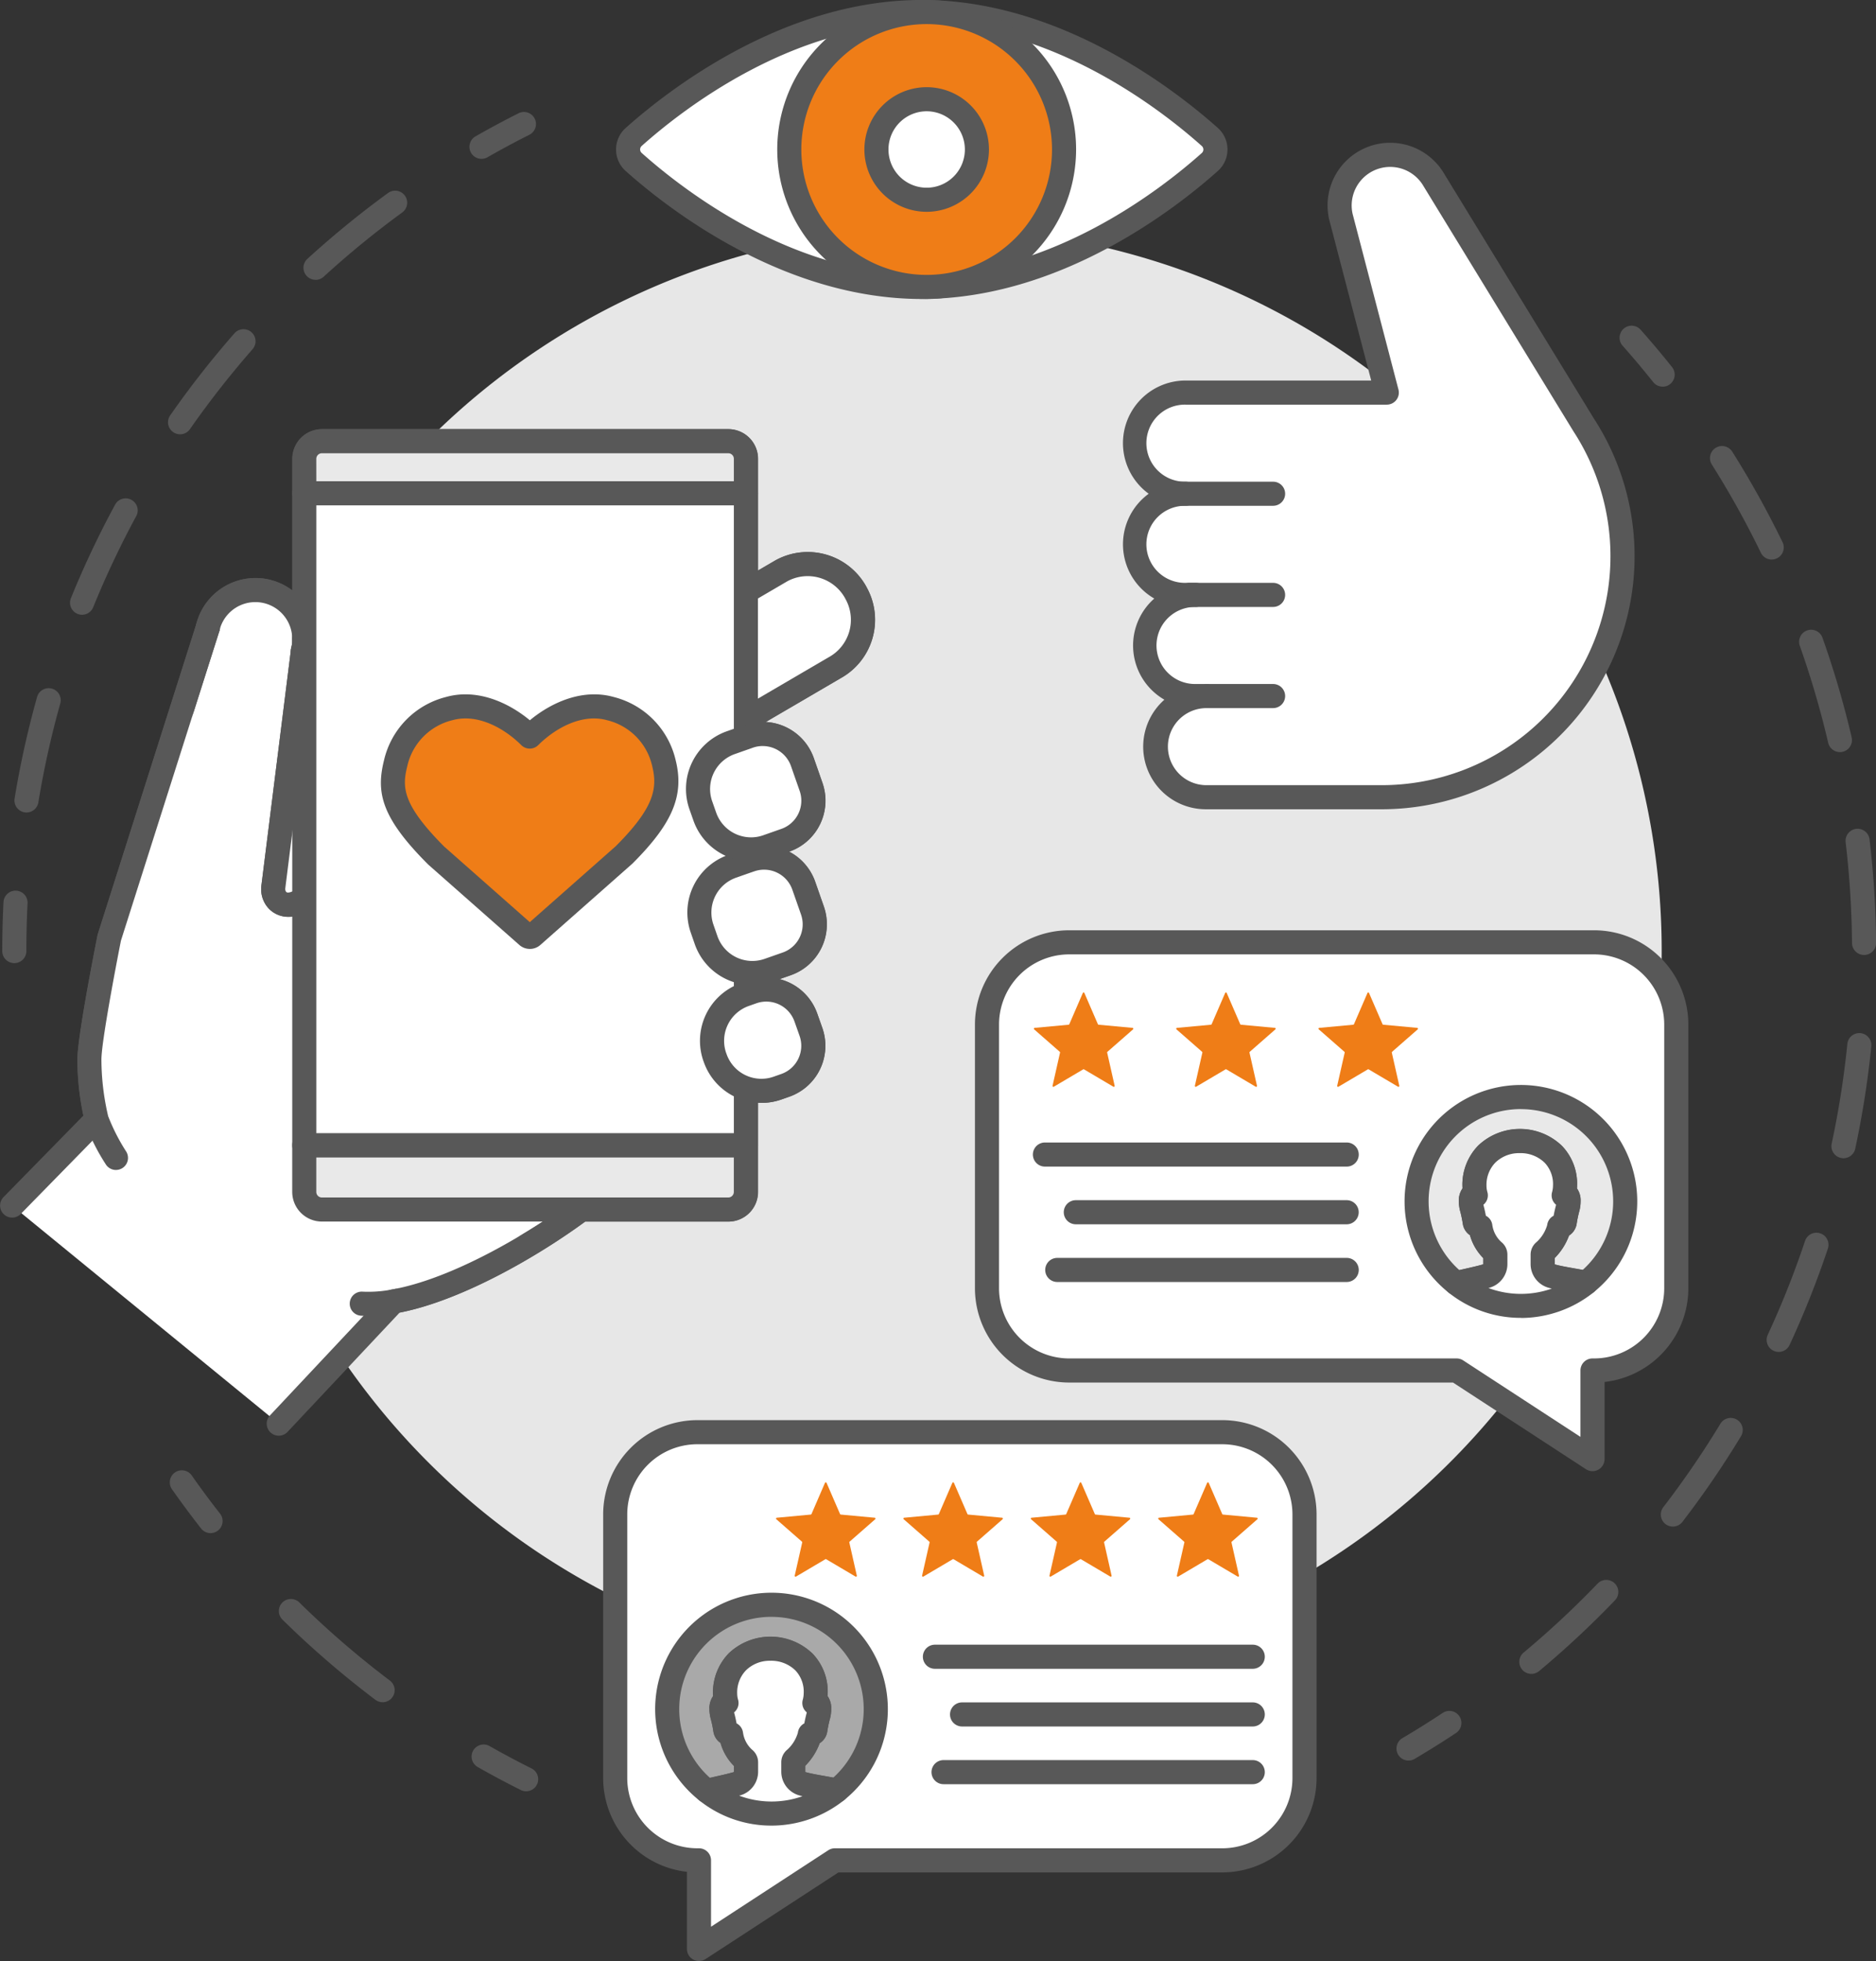 <svg xmlns="http://www.w3.org/2000/svg" xmlns:xlink="http://www.w3.org/1999/xlink" width="160" height="167.168" viewBox="0 0 160 167.168"><rect x="0" y="0" width="160" height="167.168" fill="#333333" stroke="none"/><defs><clipPath id="a"><rect width="160" height="167.168" transform="translate(0 0)" fill="none"/></clipPath></defs><g transform="translate(0 -0.003)"><g transform="translate(0 0.003)" clip-path="url(#a)"><path d="M123.956,185.465a61.626,61.626,0,1,1,54.955,67.643,61.627,61.627,0,0,1-54.955-67.643" transform="translate(-105.158 -110.733)" fill="#e7e7e7"/><path d="M269.076,67.907a1.027,1.027,0,0,1-.51-1.919c1.2-.685,2.434-1.347,3.667-1.967a1.027,1.027,0,1,1,.923,1.835c-1.2.6-2.4,1.249-3.573,1.916a1.023,1.023,0,0,1-.508.135" transform="translate(-228.009 -54.365)" fill="#585858"/><path d="M9.274,161.81a1.028,1.028,0,0,1-1.015-1.193,79.717,79.717,0,0,1,1.923-8.672,1.027,1.027,0,0,1,1.977.556,77.7,77.7,0,0,0-1.873,8.448,1.028,1.028,0,0,1-1.012.861m4.739-16.855a1.028,1.028,0,0,1-.951-1.414,79.849,79.849,0,0,1,3.8-8.029,1.027,1.027,0,0,1,1.8.981,77.728,77.728,0,0,0-3.7,7.822,1.027,1.027,0,0,1-.952.64m8.362-15.385a1.027,1.027,0,0,1-.842-1.615,80.562,80.562,0,0,1,5.479-6.993,1.027,1.027,0,0,1,1.545,1.355,78.512,78.512,0,0,0-5.339,6.814,1.026,1.026,0,0,1-.843.44M33.923,116.4a1.027,1.027,0,0,1-.693-1.785A80.657,80.657,0,0,1,40.11,109a1.027,1.027,0,0,1,1.21,1.66,78.577,78.577,0,0,0-6.7,5.477,1.024,1.024,0,0,1-.692.269" transform="translate(-7.014 -92.548)" fill="#585858"/><path d="M2.31,514.573a1.027,1.027,0,0,1-1.027-1.027c0-1.383.036-2.782.106-4.159a1.027,1.027,0,1,1,2.051.105c-.069,1.342-.1,2.706-.1,4.054a1.027,1.027,0,0,1-1.027,1.027" transform="translate(-1.091 -432.47)" fill="#585858"/><path d="M798.389,980.641a1.027,1.027,0,0,1-.523-1.912c1.159-.684,2.315-1.407,3.437-2.151a1.027,1.027,0,1,1,1.135,1.712c-1.152.763-2.339,1.506-3.528,2.208a1.021,1.021,0,0,1-.521.143" transform="translate(-678.257 -830.559)" fill="#585858"/><path d="M868.517,359.21a1.027,1.027,0,0,1-.659-1.816,78.638,78.638,0,0,0,6.3-5.87,1.027,1.027,0,1,1,1.481,1.423,80.688,80.688,0,0,1-6.46,6.024,1.022,1.022,0,0,1-.658.239m12.063-12.557a1.027,1.027,0,0,1-.813-1.653,78.3,78.3,0,0,0,4.861-7.1,1.027,1.027,0,1,1,1.756,1.065,80.289,80.289,0,0,1-4.989,7.289,1.025,1.025,0,0,1-.815.4m9.026-14.89a1.028,1.028,0,0,1-.931-1.459,77.549,77.549,0,0,0,3.18-8,1.027,1.027,0,1,1,1.948.652,79.669,79.669,0,0,1-3.264,8.208,1.027,1.027,0,0,1-.932.6m5.525-16.513a1.028,1.028,0,0,1-1.005-1.243,77.931,77.931,0,0,0,1.336-8.5,1.027,1.027,0,1,1,2.044.206,79.986,79.986,0,0,1-1.371,8.726,1.028,1.028,0,0,1-1,.812m1.752-17.327a1.027,1.027,0,0,1-1.027-1.018,78.972,78.972,0,0,0-.544-8.592,1.027,1.027,0,1,1,2.04-.242,80.983,80.983,0,0,1,.559,8.817,1.027,1.027,0,0,1-1.018,1.036Zm-2.059-17.294a1.027,1.027,0,0,1-1-.794,77.589,77.589,0,0,0-2.419-8.259,1.027,1.027,0,1,1,1.936-.686,79.6,79.6,0,0,1,2.484,8.479,1.028,1.028,0,0,1-1,1.261m-5.816-16.413a1.027,1.027,0,0,1-.925-.579,77.969,77.969,0,0,0-4.182-7.522,1.027,1.027,0,1,1,1.737-1.1,80.076,80.076,0,0,1,4.293,7.721,1.028,1.028,0,0,1-.923,1.476" transform="translate(-737.911 -216.518)" fill="#585858"/><path d="M928.4,191.053a1.025,1.025,0,0,1-.8-.387c-.84-1.053-1.718-2.1-2.609-3.1a1.027,1.027,0,0,1,1.538-1.362c.915,1.033,1.816,2.1,2.678,3.185a1.027,1.027,0,0,1-.8,1.668" transform="translate(-786.602 -158.093)" fill="#585858"/><path d="M100.425,844.459a1.025,1.025,0,0,1-.809-.394c-.851-1.087-1.686-2.212-2.48-3.342a1.027,1.027,0,0,1,1.681-1.181c.774,1.1,1.586,2.2,2.416,3.256a1.027,1.027,0,0,1-.808,1.66" transform="translate(-82.467 -713.767)" fill="#585858"/><path d="M168.156,921.43a1.023,1.023,0,0,1-.618-.207,80.587,80.587,0,0,1-7.908-6.817,1.027,1.027,0,1,1,1.439-1.465,78.568,78.568,0,0,0,7.706,6.643,1.027,1.027,0,0,1-.619,1.847" transform="translate(-135.524 -776.322)" fill="#585858"/><path d="M273.92,999.574a1.022,1.022,0,0,1-.459-.109c-1.236-.618-2.471-1.277-3.672-1.958a1.027,1.027,0,1,1,1.013-1.787c1.17.664,2.374,1.305,3.578,1.907a1.027,1.027,0,0,1-.46,1.946" transform="translate(-229.047 -846.874)" fill="#585858"/><path d="M673.56,90.538a4.312,4.312,0,0,0-7.941,3.1l0,.008,3.916,15H652.375a4.312,4.312,0,1,0,0,8.623,4.312,4.312,0,1,0,0,8.623h.862a4.312,4.312,0,1,0,0,8.623h.862a4.312,4.312,0,1,0,0,8.623h15A20.547,20.547,0,0,0,686.327,111.4Z" transform="translate(-551.26 -75.18)" fill="#fff"/><path d="M663.25,138.328h-15a5.337,5.337,0,0,1-3.531-9.34,5.334,5.334,0,0,1-.862-8.623,5.336,5.336,0,0,1-.476-8.934,5.337,5.337,0,0,1,3.145-9.651h15.832l-3.58-13.71-.01-.041a5.339,5.339,0,0,1,9.826-3.856l12.753,20.841a21.574,21.574,0,0,1-18.1,33.314m-15-8.623a3.285,3.285,0,0,0,0,6.569h15a19.52,19.52,0,0,0,16.368-30.151l-.015-.024L666.835,85.235l-.013-.022a3.285,3.285,0,0,0-6.053,2.349l3.913,14.986a1.027,1.027,0,0,1-.994,1.287H646.526a3.285,3.285,0,1,0,0,6.569,1.027,1.027,0,1,1,0,2.054,3.285,3.285,0,1,0,0,6.569h.862a1.027,1.027,0,0,1,0,2.054,3.285,3.285,0,1,0,0,6.569h.862a1.027,1.027,0,1,1,0,2.054" transform="translate(-545.411 -69.341)" fill="#585858"/><line x2="7.897" transform="translate(100.683 42.09)" fill="#fff"/><path d="M676.09,276.958h-7.9a1.027,1.027,0,0,1,0-2.054h7.9a1.027,1.027,0,1,1,0,2.054" transform="translate(-567.51 -233.841)" fill="#585858"/><line x2="7.121" transform="translate(101.459 50.713)" fill="#fff"/><path d="M680.509,334.689h-7.121a1.027,1.027,0,0,1,0-2.054h7.121a1.027,1.027,0,1,1,0,2.054" transform="translate(-571.929 -282.949)" fill="#585858"/><line x2="5.568" transform="translate(103.012 59.337)" fill="#fff"/><path d="M689.348,392.42H683.78a1.027,1.027,0,1,1,0-2.054h5.568a1.027,1.027,0,1,1,0,2.054" transform="translate(-580.768 -332.057)" fill="#585858"/><path d="M408.235,17.529a1.431,1.431,0,0,1,0,2.135c-3.239,2.89-13.014,10.65-24.569,10.65s-21.329-7.76-24.569-10.65a1.431,1.431,0,0,1,0-2.135c3.239-2.89,13.014-10.65,24.569-10.65s21.329,7.76,24.569,10.65" transform="translate(-305.052 -5.852)" fill="#fff"/><path d="M377.817,25.491c-11.754,0-21.575-7.63-25.252-10.91a2.458,2.458,0,0,1,0-3.668C356.241,7.633,366.063,0,377.817,0s21.575,7.63,25.252,10.91a2.458,2.458,0,0,1,0,3.668c-3.677,3.281-13.5,10.91-25.252,10.91m0-23.434c-11.046,0-20.383,7.265-23.885,10.389a.4.4,0,0,0,0,.6c3.5,3.124,12.838,10.389,23.885,10.389S398.2,16.172,401.7,13.048a.4.4,0,0,0,0-.6c-3.5-3.124-12.839-10.389-23.885-10.389" transform="translate(-299.202 -0.003)" fill="#585858"/><path d="M474.1,18.6A11.717,11.717,0,1,1,462.384,6.879,11.717,11.717,0,0,1,474.1,18.6" transform="translate(-383.35 -5.852)" fill="#ef7d17"/><path d="M456.534,25.491a12.744,12.744,0,1,1,12.744-12.744,12.759,12.759,0,0,1-12.744,12.744m0-23.434a10.69,10.69,0,1,0,10.69,10.69,10.7,10.7,0,0,0-10.69-10.69" transform="translate(-377.5 -0.003)" fill="#585858"/><path d="M508.993,60.922a4.285,4.285,0,1,1-4.285-4.285,4.285,4.285,0,0,1,4.285,4.285" transform="translate(-425.674 -48.177)" fill="#fff"/><path d="M498.859,60.384a5.312,5.312,0,1,1,5.312-5.312,5.318,5.318,0,0,1-5.312,5.312m0-8.57a3.258,3.258,0,1,0,3.258,3.258,3.262,3.262,0,0,0-3.258-3.258" transform="translate(-419.825 -42.328)" fill="#585858"/><path d="M29.624,335.546l9.78-10.412v0c5.113-.89,11.65-4.591,16.017-7.839H67.966a1.5,1.5,0,0,0,1.5-1.5v-8.829a4.189,4.189,0,0,0,2.7-.025l.647-.229a3.575,3.575,0,0,0,2.194-4.556l-.433-1.224a3.576,3.576,0,0,0-4.556-2.189l-.552.194v-1.845a4.182,4.182,0,0,0,1.935-.2l1.547-.542a3.573,3.573,0,0,0,2.189-4.551l-.741-2.119a3.58,3.58,0,0,0-4.556-2.189l-.373.129v-1.05a4.107,4.107,0,0,0,1.821-.214l1.542-.542a3.573,3.573,0,0,0,2.189-4.551l-.741-2.119a3.58,3.58,0,0,0-4.556-2.189l-.254.089v-1.517l.06-.03,7.506-4.387a4.665,4.665,0,0,0,1.835-6.337l-.045-.085a4.669,4.669,0,0,0-6.342-1.836l-3.014,1.761V253.3a1.5,1.5,0,0,0-1.5-1.5H33.305a1.5,1.5,0,0,0-1.5,1.5v37.53l-.617.294a1.368,1.368,0,0,1-1.681-.2,1.416,1.416,0,0,1-.338-1.169l2.517-20.081a3.862,3.862,0,0,0,.119-.885v-.239a4.172,4.172,0,0,0-8.212-.92s-.005.015-.005.02L15.17,294.115s-1.7,8.536-1.7,10.4a22.194,22.194,0,0,0,.388,4.054c.065.348.139.687.219,1.03v0l-7.2,7.353" transform="translate(-5.85 -214.184)" fill="#fff"/><path d="M23.774,330.724a1.027,1.027,0,0,1-.749-1.73l9.741-10.37a1.022,1.022,0,0,1,.612-.355c5.1-.888,11.58-4.677,15.58-7.652a1.027,1.027,0,0,1,.613-.2H62.116a.476.476,0,0,0,.475-.475V301.11a1.027,1.027,0,0,1,1.349-.975,3.148,3.148,0,0,0,2.04-.019l.643-.227a2.547,2.547,0,0,0,1.566-3.249l-.431-1.22a2.553,2.553,0,0,0-3.249-1.561l-.55.193a1.027,1.027,0,0,1-1.368-.969v-1.846a1.027,1.027,0,0,1,1.163-1.018,3.174,3.174,0,0,0,1.46-.151l1.546-.542a2.545,2.545,0,0,0,1.559-3.242l-.741-2.12a2.554,2.554,0,0,0-3.247-1.558l-.376.13a1.027,1.027,0,0,1-1.363-.97v-1.05a1.027,1.027,0,0,1,1.138-1.021,3.06,3.06,0,0,0,1.366-.161l1.545-.543a2.547,2.547,0,0,0,1.56-3.243l-.741-2.119a2.555,2.555,0,0,0-3.247-1.558l-.251.089a1.027,1.027,0,0,1-1.369-.969v-1.517a1.027,1.027,0,0,1,.565-.917l.033-.016,7.477-4.37.023-.013a3.637,3.637,0,0,0,1.432-4.941l-.008-.016-.04-.076a3.646,3.646,0,0,0-4.933-1.431l-3,1.754a1.027,1.027,0,0,1-1.545-.887V247.448a.476.476,0,0,0-.475-.475H27.456a.476.476,0,0,0-.475.475v37.53a1.027,1.027,0,0,1-.586.927l-.617.294-.04.018a2.366,2.366,0,0,1-2.837-.453,2.424,2.424,0,0,1-.6-2l2.516-20.074a1.061,1.061,0,0,1,.024-.126,2.831,2.831,0,0,0,.088-.641v-.215a3.145,3.145,0,0,0-6.19-.681l0,.01q-.008.034-.019.067l-8.4,26.418c-.475,2.39-1.669,8.706-1.665,10.137a21.228,21.228,0,0,0,.37,3.865c.068.368.148.722.21.989a1.021,1.021,0,0,1,.027.232,1.039,1.039,0,0,1-.293.724l-7.2,7.353a1.027,1.027,0,0,1-1.468-1.438l6.814-6.955c-.036-.167-.072-.344-.105-.526a23.263,23.263,0,0,1-.405-4.238c-.005-1.909,1.54-9.717,1.716-10.6a1.045,1.045,0,0,1,.028-.111l8.407-26.443a5.216,5.216,0,0,1,6.3-3.749,5.159,5.159,0,0,1,1.882.905v-11.22a2.532,2.532,0,0,1,2.529-2.529h34.66a2.532,2.532,0,0,1,2.529,2.529v9.522l1.469-.858.023-.013a5.7,5.7,0,0,1,7.737,2.24l.008.015.041.078a5.692,5.692,0,0,1-2.232,7.718l-6.384,3.732a4.616,4.616,0,0,1,4.09,3.067l.742,2.122a4.6,4.6,0,0,1-2.819,5.86l-.016.006a4.594,4.594,0,0,1,2.212,2.548l.742,2.122a4.6,4.6,0,0,1-2.819,5.86l-.961.337a4.6,4.6,0,0,1,3.217,2.936l.432,1.221a4.6,4.6,0,0,1-2.823,5.869l-.643.227a5.21,5.21,0,0,1-2.016.289v7.6a2.532,2.532,0,0,1-2.529,2.529H49.909c-4.109,3.01-10.556,6.73-15.831,7.76L24.523,330.4a1.023,1.023,0,0,1-.749.324m1.152-51.4-.59,4.707c0,.005,0,.011,0,.016a.41.41,0,0,0,.071.324c.033.036.12.13.511-.032l.01,0Zm-6.213-17.213v0m-1.949-.648v0" transform="translate(0 -208.335)" fill="#585858"/><path d="M425.9,324.245l3.014-1.761a4.669,4.669,0,0,1,6.342,1.835l.045.085a4.664,4.664,0,0,1-1.835,6.337l-7.506,4.387-.06.03" transform="translate(-362.284 -273.821)" fill="#fff"/><path d="M420.051,330.346a1.027,1.027,0,0,1-.457-1.947l.027-.013,7.477-4.37.023-.013a3.637,3.637,0,0,0,1.432-4.941l-.009-.016-.04-.077a3.646,3.646,0,0,0-4.932-1.43l-3,1.754a1.027,1.027,0,0,1-1.036-1.774l3.014-1.761.023-.013a5.7,5.7,0,0,1,7.737,2.24l.008.015.041.077a5.691,5.691,0,0,1-2.232,7.718l-7.5,4.381-.059.032-.062.031a1.024,1.024,0,0,1-.456.107" transform="translate(-356.433 -267.981)" fill="#585858"/><path d="M225.382,690.263c-4.367,3.248-10.9,6.949-16.017,7.839a11.5,11.5,0,0,1-2.681.189" transform="translate(-175.811 -587.157)" fill="#fff"/><path d="M201.367,693.485q-.3,0-.595-.017a1.027,1.027,0,1,1,.123-2.05,10.52,10.52,0,0,0,2.44-.175c5.1-.889,11.584-4.678,15.584-7.652a1.027,1.027,0,0,1,1.226,1.648c-4.18,3.109-11,7.077-16.454,8.027a13.33,13.33,0,0,1-2.324.22" transform="translate(-169.961 -581.308)" fill="#585858"/><path d="M173.07,365.516a3.867,3.867,0,0,1-.119.885" transform="translate(-147.117 -310.918)" fill="#fff"/><path d="M167.1,361.581a1.028,1.028,0,0,1-1-1.281,2.827,2.827,0,0,0,.088-.649,1.027,1.027,0,0,1,1.027-1.01h.018a1.027,1.027,0,0,1,1.01,1.044,4.89,4.89,0,0,1-.151,1.121,1.028,1.028,0,0,1-.995.774" transform="translate(-141.266 -305.07)" fill="#585858"/><path d="M118.737,339.9s0-.015,0-.02a4.172,4.172,0,0,1,8.212.92" transform="translate(-101.001 -286.437)" fill="#fff"/><path d="M121.1,335.982a1.027,1.027,0,0,1-1.026-1,3.145,3.145,0,0,0-6.189-.7,1.027,1.027,0,0,1-2.028-.229,1.085,1.085,0,0,1,.034-.263l0-.013a5.2,5.2,0,0,1,10.234,1.148,1.027,1.027,0,0,1-1,1.055H121.1m-7.239-1.615h0" transform="translate(-95.152 -280.596)" fill="#585858"/><path d="M158.528,371.444l-2.517,20.081a1.416,1.416,0,0,0,.338,1.169,1.369,1.369,0,0,0,1.681.2l.617-.293" transform="translate(-132.694 -315.961)" fill="#fff"/><path d="M151.389,388.257a2.226,2.226,0,0,1-1.646-.716,2.423,2.423,0,0,1-.6-2l2.516-20.074a1.027,1.027,0,1,1,2.038.255L151.178,385.8l0,.016a.411.411,0,0,0,.071.324c.081.088.252.075.512-.032l.6-.283a1.027,1.027,0,0,1,.882,1.855l-.617.293-.04.018a3.041,3.041,0,0,1-1.191.264" transform="translate(-126.842 -310.11)" fill="#585858"/><path d="M53.305,403.141a16.838,16.838,0,0,1-1.661-3.293v0c-.08-.343-.154-.681-.219-1.03a22.207,22.207,0,0,1-.388-4.054c0-1.86,1.7-10.4,1.7-10.4l8.416-26.473" transform="translate(-43.413 -304.432)" fill="#fff"/><path d="M47.458,398.317a1.027,1.027,0,0,1-.873-.484,17.759,17.759,0,0,1-1.764-3.511,1.04,1.04,0,0,1-.036-.141c-.069-.3-.148-.653-.218-1.032a23.262,23.262,0,0,1-.405-4.238c-.005-1.909,1.54-9.717,1.716-10.6a1.042,1.042,0,0,1,.028-.111l8.416-26.473a1.027,1.027,0,0,1,1.958.622l-8.4,26.418c-.475,2.39-1.669,8.706-1.665,10.137a21.231,21.231,0,0,0,.37,3.865c.064.345.137.672.2.951a16.718,16.718,0,0,0,1.541,3.024,1.027,1.027,0,0,1-.871,1.571" transform="translate(-37.565 -298.581)" fill="#585858"/><line y1="1.049" transform="translate(63.618 72.38)" fill="#fff"/><path d="M420.052,480.794a1.027,1.027,0,0,1-1.027-1.027v-1.049a1.027,1.027,0,1,1,2.054,0v1.049a1.027,1.027,0,0,1-1.027,1.027" transform="translate(-356.434 -406.337)" fill="#585858"/><line y1="1.845" transform="translate(63.618 82.901)" fill="#fff"/><path d="M420.052,552.02a1.027,1.027,0,0,1-1.027-1.027v-1.845a1.027,1.027,0,1,1,2.054,0v1.845a1.027,1.027,0,0,1-1.027,1.027" transform="translate(-356.434 -466.246)" fill="#585858"/><path d="M211.415,253.3a1.5,1.5,0,0,0-1.5-1.5h-34.66a1.5,1.5,0,0,0-1.5,1.5v2.94h37.665Z" transform="translate(-147.797 -214.184)" fill="#e9e9e9"/><path d="M205.565,251.415H167.9a1.027,1.027,0,0,1-1.027-1.027v-2.94a2.532,2.532,0,0,1,2.529-2.529h34.66a2.532,2.532,0,0,1,2.529,2.529v2.94a1.027,1.027,0,0,1-1.027,1.027m-36.637-2.054h35.61v-1.913a.475.475,0,0,0-.475-.475H169.4a.476.476,0,0,0-.475.475Z" transform="translate(-141.948 -208.335)" fill="#585858"/><path d="M173.75,657.545a1.5,1.5,0,0,0,1.5,1.5h34.66a1.5,1.5,0,0,0,1.5-1.5v-3.979H173.75Z" transform="translate(-147.797 -555.942)" fill="#e9e9e9"/><path d="M204.063,654.226H169.4a2.532,2.532,0,0,1-2.529-2.529v-3.979a1.027,1.027,0,0,1,1.027-1.027h37.664a1.027,1.027,0,0,1,1.027,1.027V651.7a2.532,2.532,0,0,1-2.529,2.529m-35.135-5.482V651.7a.476.476,0,0,0,.475.475h34.66a.476.476,0,0,0,.475-.475v-2.952Z" transform="translate(-141.948 -550.093)" fill="#585858"/><path d="M211.414,302.334v-20.8H173.75V337.1h37.665v-34.77Z" transform="translate(-147.796 -239.479)" fill="#fff"/><path d="M205.565,332.282H167.9a1.027,1.027,0,0,1-1.027-1.027V275.683a1.027,1.027,0,0,1,1.027-1.027h37.664a1.027,1.027,0,0,1,1.027,1.027v55.572a1.027,1.027,0,0,1-1.027,1.027m-36.637-2.054h35.61V276.71h-35.61Z" transform="translate(-141.948 -233.63)" fill="#585858"/><path d="M409.423,565.1l.552-.194a3.576,3.576,0,0,1,4.556,2.189l.433,1.224a3.575,3.575,0,0,1-2.194,4.556l-.647.229a4.174,4.174,0,0,1-5.327-2.562l-.03-.08a4.179,4.179,0,0,1,2.562-5.327Z" transform="translate(-345.805 -480.352)" fill="#fff"/><path d="M404.879,568.523a5.2,5.2,0,0,1-4.906-3.477l-.026-.069-.007-.019a5.206,5.206,0,0,1,3.183-6.634l.088-.032.014-.005.552-.194a4.609,4.609,0,0,1,5.866,2.818l.432,1.221A4.6,4.6,0,0,1,407.252,568l-.643.227a5.232,5.232,0,0,1-1.73.3m-3-4.256.026.069.008.021a3.146,3.146,0,0,0,4.018,1.931l.643-.227a2.547,2.547,0,0,0,1.567-3.25l-.431-1.22a2.552,2.552,0,0,0-3.249-1.561l-.631.223-.014.005a3.152,3.152,0,0,0-1.937,4.009m1.6-4.978h0Z" transform="translate(-339.947 -474.509)" fill="#585858"/><path d="M403.3,489.707l.373-.129a3.58,3.58,0,0,1,4.556,2.189l.741,2.119a3.573,3.573,0,0,1-2.189,4.551l-1.547.542a4.181,4.181,0,0,1-5.327-2.557l-.338-.975a4.176,4.176,0,0,1,2.557-5.327Z" transform="translate(-339.684 -416.277)" fill="#fff"/><path d="M397.988,494.4a5.2,5.2,0,0,1-4.906-3.477l-.34-.98a5.2,5.2,0,0,1,3.187-6.633l1.174-.413,0,0,.373-.129a4.612,4.612,0,0,1,5.861,2.817l.742,2.122a4.6,4.6,0,0,1-2.819,5.86l-1.547.542a5.263,5.263,0,0,1-1.729.293m-.207-9.564-1.172.412a3.149,3.149,0,0,0-1.929,4.018l.34.979a3.154,3.154,0,0,0,4.019,1.924l1.546-.542a2.545,2.545,0,0,0,1.559-3.242l-.741-2.119a2.555,2.555,0,0,0-3.247-1.558Z" transform="translate(-333.824 -410.431)" fill="#585858"/><path d="M402.625,419.137l.254-.089a3.58,3.58,0,0,1,4.556,2.189l.741,2.119a3.572,3.572,0,0,1-2.189,4.551l-1.542.542a4.11,4.11,0,0,1-1.821.214,4.161,4.161,0,0,1-3.507-2.771l-.343-.975a4.179,4.179,0,0,1,2.562-5.327Z" transform="translate(-339.007 -356.282)" fill="#fff"/><path d="M397.231,423.872a5.156,5.156,0,0,1-.56-.03,5.212,5.212,0,0,1-4.366-3.452l-.343-.973a5.213,5.213,0,0,1,3.19-6.637l1.541-.542a4.614,4.614,0,0,1,5.867,2.815l.742,2.122a4.6,4.6,0,0,1-2.818,5.86l-1.541.542a5.089,5.089,0,0,1-1.712.3m.982-9.84a2.533,2.533,0,0,0-.839.143l-.251.089h0l-1.288.453a3.156,3.156,0,0,0-1.933,4.018l.343.974a3.152,3.152,0,0,0,2.642,2.09,3.07,3.07,0,0,0,1.372-.16l1.545-.543a2.546,2.546,0,0,0,1.56-3.243l-.741-2.119a2.558,2.558,0,0,0-2.409-1.7m-1.432-.737h0Z" transform="translate(-333.164 -350.441)" fill="#585858"/><path d="M236.294,422.695l7.825-6.911c3.459-3.459,3.986-5.474,3.4-7.832a6.2,6.2,0,0,0-4.563-4.638c-2.425-.68-5.041.574-6.833,2.343l-.04.04-.04-.04c-1.792-1.769-4.409-3.024-6.833-2.343a6.2,6.2,0,0,0-4.563,4.638c-.59,2.358-.272,4.164,3.481,7.916l7.741,6.826a.326.326,0,0,0,.431,0" transform="translate(-190.888 -342.911)" fill="#ef7d17"/><path d="M230.193,417.956a1.35,1.35,0,0,1-.895-.337l-7.741-6.826-.047-.044c-4.04-4.04-4.433-6.164-3.751-8.892a7.239,7.239,0,0,1,5.283-5.377c2.639-.74,5.3.45,7.151,1.985,1.847-1.535,4.512-2.725,7.151-1.985a7.239,7.239,0,0,1,5.282,5.377c.75,3-.244,5.385-3.667,8.808l-.046.043-7.825,6.911h0a1.35,1.35,0,0,1-.9.338m.216-1.108h0Zm-7.468-7.575,7.252,6.4,7.337-6.48c3.234-3.24,3.587-4.9,3.1-6.834a5.192,5.192,0,0,0-3.844-3.9c-2.138-.6-4.415.684-5.834,2.085l-.036.035a1.027,1.027,0,0,1-1.453,0l-.036-.036c-1.418-1.4-3.7-2.684-5.833-2.085a5.192,5.192,0,0,0-3.845,3.9c-.45,1.8-.47,3.254,3.188,6.918" transform="translate(-185.003 -337.064)" fill="#585858"/><path d="M570.549,537.784h44.774a7.008,7.008,0,0,1,7.008,7.008v22.483a7.008,7.008,0,0,1-7.008,7.008h-.137v7.554l-11.592-7.554H570.549a7.008,7.008,0,0,1-7.008-7.008V544.792a7.008,7.008,0,0,1,7.008-7.008" transform="translate(-479.363 -457.454)" fill="#fff"/><path d="M609.336,577.016a1.026,1.026,0,0,1-.561-.167l-11.336-7.387H564.7a8.044,8.044,0,0,1-8.035-8.035V538.943a8.044,8.044,0,0,1,8.035-8.035h44.774a8.044,8.044,0,0,1,8.035,8.035v22.483a8.047,8.047,0,0,1-7.145,7.986v6.576a1.027,1.027,0,0,1-1.027,1.027M564.7,532.962a5.988,5.988,0,0,0-5.981,5.981v22.483a5.988,5.988,0,0,0,5.981,5.981h33.046a1.026,1.026,0,0,1,.561.167l10,6.519v-5.659a1.027,1.027,0,0,1,1.027-1.027h.137a5.988,5.988,0,0,0,5.981-5.981V538.943a5.988,5.988,0,0,0-5.981-5.981Z" transform="translate(-473.514 -451.605)" fill="#585858"/><line x1="25.738" transform="translate(89.12 98.421)" fill="#fff"/><path d="M616.517,654.077H590.779a1.027,1.027,0,1,1,0-2.054h25.738a1.027,1.027,0,1,1,0,2.054" transform="translate(-501.659 -554.629)" fill="#585858"/><line x1="24.686" transform="translate(90.172 108.258)" fill="#fff"/><path d="M622.511,719.933H597.825a1.027,1.027,0,0,1,0-2.054h24.686a1.027,1.027,0,0,1,0,2.054" transform="translate(-507.653 -610.648)" fill="#585858"/><line x1="23.107" transform="translate(91.751 103.339)" fill="#fff"/><path d="M631.5,687.005H608.4a1.027,1.027,0,0,1,0-2.054H631.5a1.027,1.027,0,0,1,0,2.054" transform="translate(-516.646 -582.639)" fill="#585858"/><path d="M403.053,817.34H358.279a7.008,7.008,0,0,0-7.008,7.008v22.483a7.008,7.008,0,0,0,7.008,7.008h.137v7.554l11.591-7.554h33.046a7.008,7.008,0,0,0,7.008-7.008V824.348a7.008,7.008,0,0,0-7.008-7.008" transform="translate(-298.801 -695.252)" fill="#fff"/><path d="M352.568,856.572a1.027,1.027,0,0,1-1.027-1.027v-6.576a8.047,8.047,0,0,1-7.145-7.986V818.5a8.044,8.044,0,0,1,8.035-8.035h44.774a8.044,8.044,0,0,1,8.035,8.035v22.483a8.044,8.044,0,0,1-8.035,8.035h-32.74l-11.336,7.387a1.027,1.027,0,0,1-.561.167m-.137-44.054a5.988,5.988,0,0,0-5.981,5.981v22.483a5.988,5.988,0,0,0,5.981,5.981h.137a1.027,1.027,0,0,1,1.027,1.027v5.659l10-6.519a1.026,1.026,0,0,1,.561-.167h33.046a5.988,5.988,0,0,0,5.981-5.981V818.5a5.988,5.988,0,0,0-5.981-5.981Z" transform="translate(-292.953 -689.403)" fill="#585858"/><line x2="27.108" transform="translate(79.737 141.232)" fill="#fff"/><path d="M555.071,940.68H527.963a1.027,1.027,0,1,1,0-2.054h27.108a1.027,1.027,0,1,1,0,2.054" transform="translate(-448.226 -798.422)" fill="#585858"/><line x2="26.372" transform="translate(80.473 151.069)" fill="#fff"/><path d="M559.261,1006.536H532.889a1.027,1.027,0,0,1,0-2.054h26.372a1.027,1.027,0,0,1,0,2.054" transform="translate(-452.416 -854.44)" fill="#585858"/><line x2="24.793" transform="translate(82.052 146.15)" fill="#fff"/><path d="M568.253,973.609H543.46a1.027,1.027,0,0,1,0-2.054h24.793a1.027,1.027,0,0,1,0,2.054" transform="translate(-461.408 -826.432)" fill="#585858"/><path d="M398.728,924.764a8.9,8.9,0,1,0-14.418,6.968c.87-.2,1.877-.412,2.581-.615a1.061,1.061,0,0,0,.764-1.022v-.807a.363.363,0,0,0-.142-.282,3.442,3.442,0,0,1-1.112-1.964q-.015-.078-.027-.157a.48.48,0,0,1-.481-.383,15.158,15.158,0,0,1-.324-1.756c0-.52.19-.643.418-.509a2.88,2.88,0,0,1-.116-.8,3.7,3.7,0,0,1,3.862-3.831,3.657,3.657,0,0,1,3.862,3.831,3.128,3.128,0,0,1-.116.8c.228-.134.418-.011.418.509a15.158,15.158,0,0,1-.324,1.756.48.48,0,0,1-.481.383,2.1,2.1,0,0,1-.117.42,4.124,4.124,0,0,1-1.154,1.7.359.359,0,0,0-.136.277v.812a1.065,1.065,0,0,0,.77,1.023c.745.214,1.995.383,2.938.582a8.876,8.876,0,0,0,3.334-6.937" transform="translate(-324.033 -779.062)" fill="#a9a9a9"/><path d="M378.461,926.911a1.027,1.027,0,0,1-.638-.223,9.923,9.923,0,1,1,12.366-.035,1.028,1.028,0,0,1-.855.2c-.348-.073-.756-.146-1.151-.215-.694-.122-1.35-.238-1.859-.385a2.1,2.1,0,0,1-1.513-2.01v-.812a1.383,1.383,0,0,1,.513-1.071,3.112,3.112,0,0,0,.844-1.269,1.1,1.1,0,0,0,.062-.207,1.027,1.027,0,0,1,.546-.764c.072-.394.136-.645.182-.824l.028-.113a1.027,1.027,0,0,1-.341-1.08,2.125,2.125,0,0,0,.077-.538,2.646,2.646,0,0,0-.709-1.962,2.929,2.929,0,0,0-2.127-.82,2.894,2.894,0,0,0-2.082.808,2.721,2.721,0,0,0-.754,1.989,1.861,1.861,0,0,0,.077.523,1.027,1.027,0,0,1-.341,1.079l.029.113c.045.179.109.43.182.824a1.026,1.026,0,0,1,.546.767c.005.036.011.071.018.106a2.417,2.417,0,0,0,.747,1.361,1.385,1.385,0,0,1,.527,1.083v.807a2.1,2.1,0,0,1-1.507,2.008c-.532.153-1.213.307-1.871.455-.258.058-.515.116-.761.174a1.036,1.036,0,0,1-.233.027m5.521-15.865a7.864,7.864,0,0,0-5.252,13.723l.274-.062c.629-.142,1.28-.288,1.753-.425a.035.035,0,0,0,.022-.035v-.5a4.5,4.5,0,0,1-1.14-1.956,1.432,1.432,0,0,1-.61-.975,9.858,9.858,0,0,0-.206-1.008,3.224,3.224,0,0,1-.13-.909A1.773,1.773,0,0,1,379,917.8c0-.066-.006-.135-.007-.207a4.793,4.793,0,0,1,1.351-3.45,5.175,5.175,0,0,1,7.134.023,4.653,4.653,0,0,1,1.294,3.443q0,.095-.008.189a1.77,1.77,0,0,1,.31,1.1,3.223,3.223,0,0,1-.13.908,9.862,9.862,0,0,0-.206,1.008,1.433,1.433,0,0,1-.65,1v0a5.347,5.347,0,0,1-1.225,1.922v.508a.038.038,0,0,0,.027.036c.4.116,1.037.228,1.648.336.239.042.482.085.719.129a7.865,7.865,0,0,0-5.276-13.7m2.644,12.906h0" transform="translate(-318.184 -773.213)" fill="#585858"/><path d="M410.91,951.4v-.812a.359.359,0,0,1,.136-.277,4.127,4.127,0,0,0,1.155-1.7,2.115,2.115,0,0,0,.117-.42.48.48,0,0,0,.481-.384,15.149,15.149,0,0,0,.324-1.756c0-.52-.19-.643-.418-.509a3.122,3.122,0,0,0,.116-.8,3.657,3.657,0,0,0-3.863-3.831,3.7,3.7,0,0,0-3.862,3.831,2.877,2.877,0,0,0,.116.8c-.228-.134-.418-.011-.418.509a15.135,15.135,0,0,0,.323,1.756.48.48,0,0,0,.481.384q.011.079.027.157a3.443,3.443,0,0,0,1.112,1.964.363.363,0,0,1,.142.282v.807a1.061,1.061,0,0,1-.764,1.022c-.7.2-1.711.412-2.581.615a8.872,8.872,0,0,0,11.085-.032c-.943-.2-2.194-.368-2.938-.582a1.065,1.065,0,0,1-.77-1.023" transform="translate(-343.257 -800.371)" fill="#fff"/><path d="M403.205,950.148a9.817,9.817,0,0,1-6.16-2.151,1.027,1.027,0,0,1,.4-1.8c.251-.059.514-.118.777-.177.629-.142,1.28-.288,1.753-.425a.035.035,0,0,0,.022-.034v-.5a4.492,4.492,0,0,1-1.14-1.956,1.431,1.431,0,0,1-.61-.975,9.873,9.873,0,0,0-.206-1.008,3.225,3.225,0,0,1-.13-.909,1.772,1.772,0,0,1,.309-1.093c0-.066-.006-.135-.007-.207a4.8,4.8,0,0,1,1.351-3.45,5.175,5.175,0,0,1,7.134.023A4.653,4.653,0,0,1,408,938.922c0,.063,0,.126-.008.189a1.77,1.77,0,0,1,.31,1.1,3.222,3.222,0,0,1-.13.908,9.878,9.878,0,0,0-.206,1.008,1.434,1.434,0,0,1-.65,1v0a5.346,5.346,0,0,1-1.225,1.922v.508a.038.038,0,0,0,.027.036c.4.116,1.037.228,1.648.336.412.073.837.148,1.219.228a1.027,1.027,0,0,1,.431,1.806,9.948,9.948,0,0,1-6.207,2.186m-2.763-2.554a7.905,7.905,0,0,0,5.4.049q-.153-.037-.292-.077a2.1,2.1,0,0,1-1.513-2.01v-.812a1.382,1.382,0,0,1,.513-1.071,3.116,3.116,0,0,0,.844-1.269,1.106,1.106,0,0,0,.062-.207,1.027,1.027,0,0,1,.546-.764c.072-.394.136-.645.182-.825l.028-.112a1.027,1.027,0,0,1-.341-1.08,2.119,2.119,0,0,0,.077-.538,2.645,2.645,0,0,0-.709-1.962,2.93,2.93,0,0,0-2.127-.82,2.893,2.893,0,0,0-2.082.808,2.721,2.721,0,0,0-.754,1.989,1.862,1.862,0,0,0,.077.523,1.027,1.027,0,0,1-.341,1.079l.029.113c.046.179.109.43.182.824a1.027,1.027,0,0,1,.546.767c.005.035.011.071.018.106a2.416,2.416,0,0,0,.747,1.361,1.385,1.385,0,0,1,.527,1.083v.807a2.1,2.1,0,0,1-1.507,2.008l-.107.03m5.406-2.334h0" transform="translate(-337.407 -794.522)" fill="#585858"/><path d="M826.616,635a8.9,8.9,0,1,0-14.418,6.968c.87-.2,1.877-.412,2.581-.615a1.061,1.061,0,0,0,.764-1.022v-.807a.363.363,0,0,0-.142-.282,3.442,3.442,0,0,1-1.112-1.964q-.015-.078-.027-.157a.48.48,0,0,1-.481-.383,15.151,15.151,0,0,1-.324-1.756c0-.52.19-.643.418-.509a2.873,2.873,0,0,1-.116-.8,3.7,3.7,0,0,1,3.862-3.831,3.657,3.657,0,0,1,3.862,3.831,3.129,3.129,0,0,1-.116.8c.228-.134.418-.011.418.509a15.165,15.165,0,0,1-.324,1.756.48.48,0,0,1-.481.383,2.1,2.1,0,0,1-.117.42,4.124,4.124,0,0,1-1.154,1.7.358.358,0,0,0-.136.277v.812a1.065,1.065,0,0,0,.77,1.023c.745.214,1.995.383,2.938.582A8.876,8.876,0,0,0,826.616,635" transform="translate(-688.006 -532.583)" fill="#e9e9e9"/><path d="M806.349,637.148a1.026,1.026,0,0,1-.638-.222,9.923,9.923,0,1,1,12.366-.035,1.026,1.026,0,0,1-.855.2c-.348-.073-.755-.145-1.15-.215-.695-.122-1.351-.238-1.86-.385a2.1,2.1,0,0,1-1.513-2.01v-.812a1.383,1.383,0,0,1,.512-1.071,3.111,3.111,0,0,0,.844-1.269,1.107,1.107,0,0,0,.062-.207,1.027,1.027,0,0,1,.546-.764c.072-.394.136-.645.182-.824l.028-.113a1.027,1.027,0,0,1-.341-1.08,2.128,2.128,0,0,0,.077-.538,2.644,2.644,0,0,0-.709-1.962,2.929,2.929,0,0,0-2.127-.82,2.894,2.894,0,0,0-2.082.808,2.72,2.72,0,0,0-.754,1.989,1.836,1.836,0,0,0,.077.522,1.027,1.027,0,0,1-.341,1.08c.008.032.017.069.028.113.046.179.109.43.182.824a1.027,1.027,0,0,1,.546.764q.008.055.018.109a2.416,2.416,0,0,0,.747,1.361,1.386,1.386,0,0,1,.527,1.083v.807a2.1,2.1,0,0,1-1.506,2.008c-.532.154-1.213.307-1.872.455-.258.058-.515.116-.76.173a1.021,1.021,0,0,1-.234.027m5.521-15.865a7.864,7.864,0,0,0-5.252,13.723l.273-.062c.629-.142,1.28-.288,1.754-.425a.035.035,0,0,0,.022-.035v-.5a4.493,4.493,0,0,1-1.139-1.956,1.433,1.433,0,0,1-.61-.974,9.887,9.887,0,0,0-.206-1.009,3.228,3.228,0,0,1-.13-.908,1.772,1.772,0,0,1,.309-1.093c0-.066-.006-.136-.007-.208a4.794,4.794,0,0,1,1.351-3.45,5.175,5.175,0,0,1,7.134.023,4.652,4.652,0,0,1,1.294,3.443c0,.063,0,.126-.008.189a1.77,1.77,0,0,1,.311,1.1,3.227,3.227,0,0,1-.13.908,9.845,9.845,0,0,0-.206,1.008,1.435,1.435,0,0,1-.65,1v0a5.344,5.344,0,0,1-1.225,1.922v.508a.038.038,0,0,0,.027.036c.4.117,1.037.228,1.649.336.238.042.481.085.718.129a7.865,7.865,0,0,0-5.276-13.7" transform="translate(-682.157 -526.734)" fill="#585858"/><path d="M838.8,661.644v-.812a.358.358,0,0,1,.136-.277,4.126,4.126,0,0,0,1.154-1.7,2.109,2.109,0,0,0,.117-.42.48.48,0,0,0,.481-.384,15.14,15.14,0,0,0,.324-1.756c0-.52-.19-.643-.418-.509a3.126,3.126,0,0,0,.116-.8,3.657,3.657,0,0,0-3.863-3.831,3.7,3.7,0,0,0-3.862,3.831,2.875,2.875,0,0,0,.116.8c-.228-.134-.418-.011-.418.509A15.128,15.128,0,0,0,833,658.05a.48.48,0,0,0,.481.384q.011.079.027.157a3.444,3.444,0,0,0,1.112,1.964.363.363,0,0,1,.142.282v.807a1.061,1.061,0,0,1-.764,1.022c-.7.2-1.711.412-2.581.615a8.872,8.872,0,0,0,11.085-.031c-.943-.2-2.194-.368-2.938-.582a1.065,1.065,0,0,1-.77-1.023" transform="translate(-707.23 -553.893)" fill="#fff"/><path d="M831.094,660.387a9.818,9.818,0,0,1-6.16-2.151,1.027,1.027,0,0,1,.4-1.8c.251-.059.513-.118.776-.177.629-.142,1.28-.288,1.754-.425a.035.035,0,0,0,.022-.035v-.5a4.5,4.5,0,0,1-1.139-1.956,1.432,1.432,0,0,1-.61-.974,9.869,9.869,0,0,0-.206-1.008,3.227,3.227,0,0,1-.13-.908,1.773,1.773,0,0,1,.309-1.093c0-.066-.006-.136-.007-.207a4.793,4.793,0,0,1,1.351-3.45,5.175,5.175,0,0,1,7.134.023,4.652,4.652,0,0,1,1.294,3.443q0,.1-.008.189a1.77,1.77,0,0,1,.31,1.1,3.228,3.228,0,0,1-.13.908,9.881,9.881,0,0,0-.206,1.008,1.434,1.434,0,0,1-.65,1v0a5.343,5.343,0,0,1-1.225,1.922v.508a.038.038,0,0,0,.027.036c.4.116,1.037.228,1.649.336.411.072.836.148,1.217.228a1.027,1.027,0,0,1,.431,1.806,9.947,9.947,0,0,1-6.206,2.186m-2.763-2.553a7.908,7.908,0,0,0,5.4.049q-.153-.037-.292-.077a2.1,2.1,0,0,1-1.513-2.01v-.812a1.383,1.383,0,0,1,.512-1.071,3.115,3.115,0,0,0,.844-1.269,1.1,1.1,0,0,0,.062-.207,1.027,1.027,0,0,1,.546-.764c.072-.394.136-.645.182-.824l.028-.113a1.027,1.027,0,0,1-.341-1.08,2.128,2.128,0,0,0,.077-.538,2.644,2.644,0,0,0-.709-1.962,2.929,2.929,0,0,0-2.127-.82,2.894,2.894,0,0,0-2.082.808,2.721,2.721,0,0,0-.754,1.989,1.839,1.839,0,0,0,.077.522,1.027,1.027,0,0,1-.341,1.08l.028.113c.046.179.109.43.182.824a1.027,1.027,0,0,1,.546.764q.008.055.018.109a2.416,2.416,0,0,0,.747,1.36,1.386,1.386,0,0,1,.527,1.083v.807a2.1,2.1,0,0,1-1.506,2.008l-.107.03m-.7-6.276h0Zm6.5-1.187h0Zm-6.268,0h0Z" transform="translate(-701.381 -548.044)" fill="#585858"/><path d="M757.017,566.468l-1.151,2.658a.074.074,0,0,1-.061.044l-2.894.268a.074.074,0,0,0-.042.129l2.183,1.911a.074.074,0,0,1,.023.072l-.638,2.824a.074.074,0,0,0,.11.08l2.5-1.477a.075.075,0,0,1,.076,0l2.5,1.477a.074.074,0,0,0,.11-.08l-.638-2.824a.074.074,0,0,1,.023-.072l2.183-1.911a.074.074,0,0,0-.042-.129l-2.894-.268a.074.074,0,0,1-.061-.044l-1.151-2.658a.074.074,0,0,0-.136,0" transform="translate(-640.39 -481.816)" fill="#ef7d17"/><path d="M675.754,566.468l-1.151,2.658a.074.074,0,0,1-.061.044l-2.894.268a.074.074,0,0,0-.042.129l2.183,1.911a.074.074,0,0,1,.023.072l-.638,2.824a.074.074,0,0,0,.11.08l2.5-1.477a.075.075,0,0,1,.076,0l2.5,1.477a.074.074,0,0,0,.11-.08l-.638-2.824a.074.074,0,0,1,.023-.072l2.183-1.911a.074.074,0,0,0-.042-.129l-2.894-.268a.074.074,0,0,1-.061-.044l-1.151-2.658a.074.074,0,0,0-.136,0" transform="translate(-571.265 -481.816)" fill="#ef7d17"/><path d="M594.49,566.468l-1.151,2.658a.074.074,0,0,1-.061.044l-2.894.268a.074.074,0,0,0-.042.129l2.183,1.911a.074.074,0,0,1,.023.072l-.638,2.824a.074.074,0,0,0,.11.08l2.5-1.477a.075.075,0,0,1,.076,0l2.5,1.477a.074.074,0,0,0,.11-.08l-.638-2.824a.074.074,0,0,1,.023-.072l2.183-1.911a.074.074,0,0,0-.042-.129l-2.894-.268a.074.074,0,0,1-.061-.044l-1.151-2.658a.074.074,0,0,0-.136,0" transform="translate(-502.14 -481.816)" fill="#ef7d17"/><path d="M592.867,846.024l1.151,2.658a.074.074,0,0,0,.061.044l2.894.269a.074.074,0,0,1,.042.129l-2.183,1.911a.074.074,0,0,0-.023.072l.638,2.824a.074.074,0,0,1-.11.08l-2.5-1.477a.075.075,0,0,0-.076,0l-2.5,1.477a.074.074,0,0,1-.11-.08l.638-2.824a.074.074,0,0,0-.023-.072l-2.183-1.911a.074.074,0,0,1,.042-.129l2.894-.269a.074.074,0,0,0,.061-.044l1.151-2.658a.074.074,0,0,1,.136,0" transform="translate(-500.643 -719.614)" fill="#ef7d17"/><path d="M520.136,846.024l1.151,2.658a.074.074,0,0,0,.061.044l2.894.269a.074.074,0,0,1,.042.129l-2.183,1.911a.074.074,0,0,0-.023.072l.638,2.824a.074.074,0,0,1-.11.08l-2.5-1.477a.075.075,0,0,0-.076,0l-2.5,1.477a.074.074,0,0,1-.11-.08l.638-2.824a.074.074,0,0,0-.023-.072l-2.183-1.911a.074.074,0,0,1,.042-.129l2.894-.269a.074.074,0,0,0,.061-.044L520,846.024a.074.074,0,0,1,.136,0" transform="translate(-438.776 -719.614)" fill="#ef7d17"/><path d="M447.405,846.024l1.151,2.658a.074.074,0,0,0,.061.044l2.894.269a.074.074,0,0,1,.042.129l-2.183,1.911a.074.074,0,0,0-.023.072l.638,2.824a.074.074,0,0,1-.11.08l-2.5-1.477a.075.075,0,0,0-.076,0l-2.5,1.477a.074.074,0,0,1-.11-.08l.638-2.824a.074.074,0,0,0-.023-.072l-2.183-1.911a.074.074,0,0,1,.042-.129l2.894-.269a.074.074,0,0,0,.061-.044l1.15-2.658a.074.074,0,0,1,.136,0" transform="translate(-376.909 -719.614)" fill="#ef7d17"/><path d="M665.6,846.024l1.151,2.658a.074.074,0,0,0,.061.044l2.894.269a.074.074,0,0,1,.042.129l-2.183,1.911a.074.074,0,0,0-.023.072l.638,2.824a.074.074,0,0,1-.11.08l-2.5-1.477a.075.075,0,0,0-.076,0l-2.5,1.477a.074.074,0,0,1-.11-.08l.638-2.824a.074.074,0,0,0-.023-.072l-2.183-1.911a.074.074,0,0,1,.042-.129l2.894-.269a.074.074,0,0,0,.061-.044l1.151-2.658a.074.074,0,0,1,.136,0" transform="translate(-562.51 -719.614)" fill="#ef7d17"/></g></g></svg>